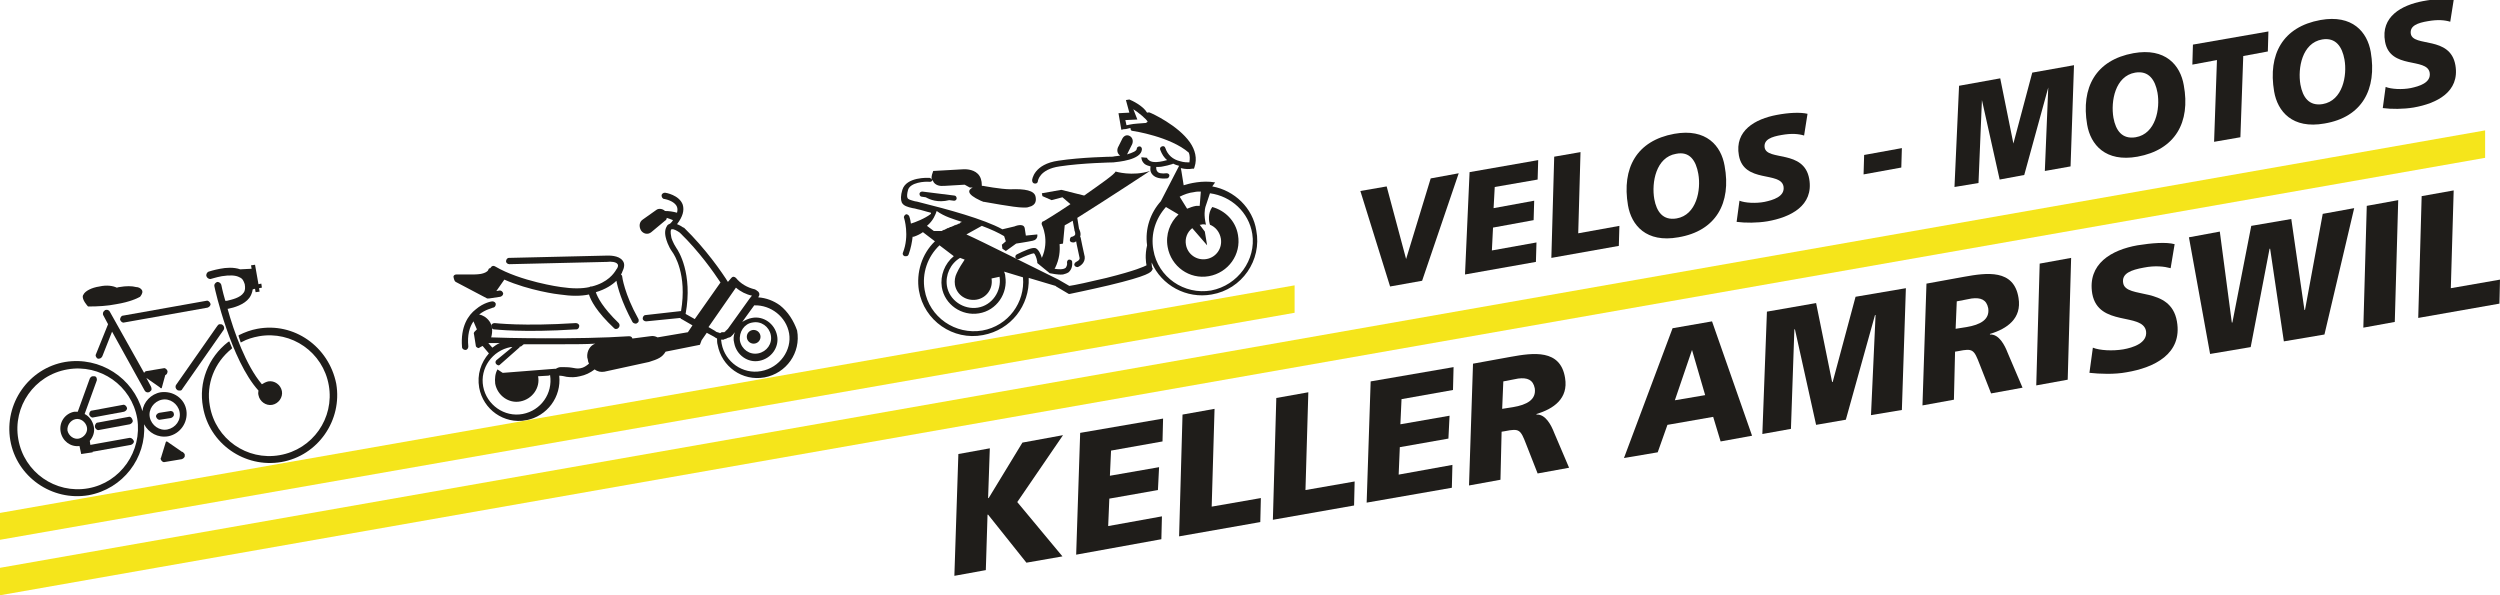 <?xml version="1.0" encoding="utf-8"?>
<!-- Generator: Adobe Illustrator 28.2.0, SVG Export Plug-In . SVG Version: 6.00 Build 0)  -->
<svg version="1.1" id="Ebene_1" xmlns="http://www.w3.org/2000/svg" xmlns:xlink="http://www.w3.org/1999/xlink" x="0px" y="0px"
	 viewBox="0 0 437.2 104.1" style="enable-background:new 0 0 437.2 104.1;" xml:space="preserve">
<style type="text/css">
	.st0{fill:#1F1D1A;}
	.st1{fill:#F5E51B;}
</style>
<g>
	<g>
		<g>
			<path class="st0" d="M38,57l-7.2,10.3c-0.2,0.3-0.1,0.7,0.2,0.9c0.1,0.1,0.3,0.1,0.5,0.1s0.3-0.1,0.4-0.3l7.2-10.3
				c0.2-0.3,0.1-0.7-0.2-0.9c-0.1-0.1-0.3-0.1-0.5-0.1S38.1,56.9,38,57z"/>
			<path class="st0" d="M36.8,48.8L36.8,48.8c0.1,0,0.9-0.3,2-0.5c1.3-0.2,2.4-0.2,3.1,0.2c0.5,0.2,0.7,0.6,0.9,1.2
				c0.1,0.6,0.1,1.1-0.2,1.5c-0.6,0.9-2.1,1.2-2.9,1.4c-0.1,0-0.2,0-0.3,0c-0.5-1.7-0.7-2.8-0.7-2.8c-0.1-0.3-0.4-0.5-0.7-0.5l0,0
				c-0.3,0.1-0.6,0.4-0.5,0.8c0.1,0.6,2.9,12.9,7.7,18.2c0,0.2-0.1,0.5,0,0.8c0.2,1.1,1.3,1.9,2.4,1.7c1.1-0.2,1.9-1.3,1.7-2.4
				s-1.3-1.9-2.4-1.7c-0.4,0.1-0.8,0.3-1.1,0.5c-2.8-3.3-4.9-9.2-6-13.2h0.1c1-0.2,2.8-0.7,3.7-1.9c0.3-0.4,0.5-0.9,0.6-1.5l0.4-0.1
				l0.1,0.6l0.7-0.1l-0.1-0.6l0.5-0.1l-0.1-0.7l-0.5,0.1l-0.6-3.4l-0.7,0.1L44,47l-2,0.1c-1.1-0.4-2.5-0.3-3.5-0.1
				c-1.1,0.2-2,0.5-2,0.5c-0.3,0.1-0.5,0.5-0.4,0.8C36.2,48.6,36.5,48.8,36.8,48.8z"/>
			<path class="st0" d="M21,55.9c0.1,0.3,0.4,0.6,0.7,0.5l14.6-2.6c0.3-0.1,0.6-0.4,0.5-0.7s-0.4-0.6-0.7-0.5l-14.6,2.6
				C21.2,55.2,21,55.6,21,55.9z"/>
			<path class="st0" d="M15.6,72.5c0.1,0.3,0.4,0.6,0.7,0.5l0,0l5.4-1c0.3-0.1,0.6-0.4,0.5-0.7c-0.1-0.3-0.4-0.6-0.7-0.5l-5.4,1
				C15.8,71.8,15.6,72.1,15.6,72.5z"/>
			<path class="st0" d="M22.5,72.9l-5.4,1c-0.2,0-0.3,0.1-0.4,0.3c-0.1,0.1-0.1,0.3-0.1,0.5c0.1,0.3,0.4,0.6,0.7,0.5l0,0l5.4-1
				c0.3-0.1,0.6-0.4,0.5-0.7C23.1,73.1,22.8,72.8,22.5,72.9z"/>
			<path class="st0" d="M22.5,76.6l-6.7,1.2l-0.1-0.7c0.6-0.7,0.9-1.6,0.7-2.5c-0.2-1-0.8-1.8-1.6-2.2l2.1-5.8c0.1-0.2,0-0.3,0-0.5
				c-0.1-0.2-0.2-0.3-0.4-0.3c-0.1,0-0.2,0-0.3,0c-0.2,0-0.4,0.2-0.5,0.4L13.6,72l0,0c-0.2,0-0.4,0-0.6,0c-1.6,0.3-2.7,1.8-2.4,3.5
				c0.3,1.6,1.7,2.7,3.3,2.5l0.3,1.4l2-0.3V79l6.7-1.2c0.3-0.1,0.6-0.4,0.5-0.7C23.2,76.7,22.9,76.5,22.5,76.6z M13.2,73.3
				c0.9-0.2,1.8,0.5,2,1.4s-0.5,1.8-1.4,2s-1.8-0.5-2-1.4C11.7,74.4,12.3,73.5,13.2,73.3z"/>
			<path class="st0" d="M29.7,71.9l-1.9,0.3c-0.3,0.1-0.6,0.4-0.5,0.7c0.1,0.3,0.4,0.6,0.7,0.5l1.9-0.3c0.3-0.1,0.6-0.4,0.5-0.7
				C30.4,72,30,71.8,29.7,71.9z"/>
			<path class="st0" d="M28.1,68.6c-1.7,0.3-3,1.7-3.2,3.3c-1.6-5.8-7.4-9.6-13.5-8.6C5,64.4,0.7,70.6,1.8,77
				c1.1,6.4,7.3,10.7,13.7,9.6c6-1.1,10.1-6.5,9.7-12.4c0.8,1.5,2.4,2.4,4.2,2.1c2.1-0.4,3.5-2.4,3.2-4.5S30.3,68.3,28.1,68.6z
				 M29.3,75.1c-1.4,0.3-2.8-0.7-3.1-2.1c-0.3-1.4,0.7-2.8,2.1-3.1c1.4-0.3,2.8,0.7,3.1,2.1C31.7,73.5,30.7,74.8,29.3,75.1z
				 M15.4,85.4c-5.7,1-11.2-2.8-12.2-8.6c-1-5.7,2.8-11.2,8.6-12.2c5.7-1,11.2,2.8,12.2,8.6C24.9,78.9,21.1,84.4,15.4,85.4z"/>
			<path class="st0" d="M28.2,67.9L28.2,67.9c0.1,0,0.1-0.1,0.1-0.1l0.6-2.2c0.3-0.1,0.4-0.4,0.4-0.7c-0.1-0.3-0.4-0.6-0.7-0.5
				l-3,0.5c-0.2,0-0.3,0.2-0.4,0.3l-6-10.7c-0.1-0.2-0.4-0.4-0.7-0.3c-0.1,0-0.1,0-0.2,0.1c-0.3,0.2-0.4,0.6-0.2,0.9l0.8,1.5
				l-2.1,5.2c-0.1,0.2-0.1,0.3,0,0.5s0.2,0.3,0.3,0.3c0.1,0,0.2,0.1,0.3,0c0.2,0,0.4-0.2,0.5-0.4l1.7-4.3l5.7,10.3
				c0.1,0.2,0.4,0.4,0.7,0.3c0.1,0,0.1,0,0.2-0.1s0.3-0.2,0.3-0.4c0-0.2,0-0.3-0.1-0.5l-0.8-1.5l2.3,1.6
				C28.1,67.9,28.1,67.9,28.2,67.9z"/>
			<path class="st0" d="M32.2,79.3C32.1,79.2,32,79,31.8,79l-2.6-1.8h-0.1L29,77.3l-0.8,2.6c0,0.1,0,0.1-0.1,0.2l0,0c0,0,0,0,0,0.1
				v0.1c0.1,0.3,0.4,0.6,0.7,0.5l3-0.5c0.3-0.1,0.6-0.4,0.5-0.7c0,0,0,0,0-0.1c0,0,0,0,0-0.1C32.2,79.3,32.2,79.3,32.2,79.3z"/>
			<path class="st0" d="M15.4,53.6L15.4,53.6c1.8,0,3.4-0.1,4.9-0.4c2.5-0.4,3.8-1.1,3.8-1.1l0.4-0.2l0,0c0.4-0.5,0.5-0.9,0.3-1.2
				s-0.6-0.5-1-0.5c-0.7-0.2-1.8-0.2-2.9,0c-0.2,0-0.3,0.1-0.5,0.1c-0.6-0.3-1.7-0.5-3-0.2c-1.4,0.2-2.5,0.8-2.8,1.4
				c0,0.1-0.1,0.1-0.1,0.2C14.3,52.4,15.3,53.5,15.4,53.6L15.4,53.6z"/>
			<path class="st0" d="M45,57.5c-1.1,0.2-2.2,0.6-3.2,1.1l-0.1,0.1l0.4,1.2l0.2-0.1c0.9-0.5,1.9-0.8,3-1c5.7-1,11.2,2.8,12.2,8.6
				c1,5.7-2.8,11.2-8.6,12.2c-5.7,1-11.2-2.8-12.2-8.6c-0.7-3.8,0.8-7.6,3.8-10l0.1-0.1l-0.5-1.2l-0.2,0.1
				c-3.5,2.7-5.2,7.1-4.4,11.4c1.1,6.4,7.3,10.7,13.7,9.6s10.7-7.3,9.6-13.7C57.5,60.6,51.4,56.3,45,57.5z"/>
		</g>
		<g>
			<path class="st0" d="M86.5,56.5c-0.3,0-0.6,0.2-0.6,0.5s0.2,0.6,0.5,0.6c0.2,0,5,0.6,14.3,0c0,0,0,0,0.1,0c0.3,0,0.5-0.3,0.5-0.6
				s-0.3-0.5-0.6-0.5C91.4,57.1,86.6,56.5,86.5,56.5z"/>
			<path class="st0" d="M79.7,49.3l5.5,2.9l0,0l0,0c0,0,0,0,0.1,0l0,0c0,0,0,0,0.1,0l0,0h0.1l0,0l2-0.3l0,0c0.3-0.1,0.5-0.3,0.5-0.6
				c-0.1-0.3-0.3-0.5-0.6-0.5l-0.6,0.1l1.4-2c4.3,1.9,9.4,2.6,9.7,2.6c2,0.3,3.7,0.3,5.1,0c0.3,1,1.3,3,4.4,5.9
				c0.1,0.1,0.3,0.2,0.5,0.1c0.1,0,0.2-0.1,0.3-0.2c0.2-0.2,0.2-0.6,0-0.8c-2.8-2.7-3.7-4.5-4-5.4c1.7-0.5,2.9-1.3,3.6-2
				c0.2,1.1,0.9,3.7,2.8,7.2c0.1,0.2,0.4,0.3,0.6,0.3c0.1,0,0.1,0,0.2-0.1c0.3-0.1,0.4-0.5,0.2-0.8c-2.4-4.3-2.8-7.3-2.8-7.4
				c0-0.1-0.1-0.2-0.2-0.3c0.1-0.2,0.2-0.3,0.2-0.4c0.4-0.8,0.5-1.5,0.1-2c-0.7-1-2.5-0.9-2.8-0.9L89,45.1c-0.3,0-0.5,0.3-0.5,0.6
				s0.3,0.5,0.6,0.5l17.1-0.4l0,0c0.6-0.1,1.6,0,1.8,0.4c0.2,0.2,0,0.7-0.2,0.9c-0.4,0.7-1.5,2.3-4.3,3h-0.1c-0.1,0-0.2,0-0.3,0.1
				c-1.3,0.3-3,0.3-5,0c-0.1,0-7.1-1-11.5-3.6c-0.3-0.2-0.6-0.1-0.8,0.2c0,0,0,0.1-0.1,0.1s-0.3,0.1-0.3,0.3
				c-0.2,0.4-0.8,0.6-1.3,0.7C83.5,48,82.8,48,82.8,48s0,0-0.1,0h-2.9c-0.3,0-0.5,0.2-0.5,0.4C79.4,48.9,79.5,49.2,79.7,49.3z"/>
			<circle class="st0" cx="131.8" cy="58.9" r="1.2"/>
			<path class="st0" d="M136.4,53.4c-1.1-0.8-2.4-1.3-3.8-1.4l0.1-0.2c0.1-0.1,0.1-0.3,0.1-0.4c0-0.1-0.1-0.3-0.2-0.4l-0.4-0.3
				c-0.1,0-0.1-0.1-0.2-0.1c-1.3-0.3-2.5-1-3.3-2c-0.1-0.1-0.3-0.2-0.4-0.2c-0.2,0-0.3,0.1-0.4,0.2l-0.6,0.7c-1-1.6-3.8-5.7-7.7-9.5
				c0,0,0,0-0.1,0c-0.1-0.1-0.6-0.4-1.1-0.6c1-1.3,1.3-2.4,1-3.4c-0.6-1.7-3-2.1-3.1-2.1c-0.3,0-0.6,0.2-0.6,0.5s0.2,0.6,0.5,0.6
				c0,0,1.8,0.3,2.2,1.4c0.1,0.3,0.1,0.6,0,1c-0.7-0.2-1.4-0.3-2.1-0.3c-0.4-0.4-1.1-0.5-1.5-0.2l-2.4,1.7c-0.6,0.4-0.7,1.2-0.3,1.9
				c0.4,0.6,1.2,0.8,1.8,0.3l2.4-2c0.2-0.1,0.3-0.3,0.3-0.5c0.4,0.1,0.8,0.3,1.1,0.4c-0.1,0.2-0.3,0.4-0.4,0.5l-0.1,0.1
				c-0.2,0.1-0.5,0.2-0.6,0.5c-0.3,0.5-0.4,1.2-0.1,2.2l0,0c0,0,0.3,1.2,1.1,2.3c0.3,0.4,2.6,3.9,1.5,10.3l-6.2,0.7
				c-0.3,0-0.5,0.3-0.5,0.6s0.3,0.5,0.6,0.5l6-0.6c0,0.1,0.1,0.2,0.2,0.2l1.9,1.1l-0.8,1.2L115,59c-0.4-0.2-0.8-0.3-1.3-0.2
				l-3.1,0.4c-0.1-0.3-0.3-0.4-0.6-0.4c-8.7,0.6-22.4,0.3-24.1,0.2c0.3-1.1,0.2-2.1-0.3-2.8s-1.2-1.1-1.8-1.2
				c1.1-0.9,2.3-1.1,2.4-1.2c0.3,0,0.5-0.3,0.5-0.6s-0.3-0.5-0.6-0.5c-0.1,0-1.5,0.2-2.9,1.4c-1.3,1-2.7,3-2.4,6.6
				c0,0.3,0.3,0.5,0.6,0.5l0,0c0.3,0,0.5-0.3,0.5-0.6c-0.2-2,0.2-3.4,0.9-4.4l0.6,1.4L83,58c-0.1,0.1-0.2,0.3-0.1,0.5l0.3,1.9
				c0,0.2,0.1,0.3,0.3,0.4c0.1,0.1,0.2,0.1,0.3,0c0.1,0,0.1,0,0.2-0.1l0.4-0.2l1.1,1.3c-1.4,1.6-2.1,3.7-1.7,6
				c0.7,3.8,4.3,6.4,8.2,5.7c3.7-0.7,6.2-4.1,5.8-7.8c0.4,0,0.9,0.1,1.3,0.2c0.8,0.1,1.5,0.1,2.3-0.1c1-0.2,1.8-0.6,2.6-1.2
				c0.5,0.4,1.1,0.5,1.7,0.4l7.8-1.7c1.6-0.5,2.3-0.8,2.9-1.8l6-1.2l0.3-0.8l0.9-1.3l1.3,0.7c0.1,0.1,0.3,0.2,0.5,0.3
				c0,0.4,0,0.8,0.1,1.1c0.7,3.8,4.3,6.4,8.2,5.7c3.8-0.7,6.4-4.3,5.7-8.2C138.8,56.1,137.8,54.5,136.4,53.4z M85.4,60
				c0,0,0.8,0,2,0c-0.5,0.2-0.9,0.5-1.3,0.8L85.4,60C85.3,60,85.3,60,85.4,60z M102.7,62.5l0.1,0.4c0,0.2,0.1,0.5,0.2,0.7
				c-0.5,0.4-0.9,0.7-1.5,0.8c-0.5,0.1-1,0-1.5-0.1c-0.6-0.1-1.2-0.1-1.9-0.1c-0.3,0-0.6,0.1-0.9,0.3H97h-0.1L88,65.2
				c-0.1,0-0.1,0-0.1,0L87,64.6c-0.4,0.7-0.5,1.6-0.4,2.5c0.4,2.1,2.4,3.5,4.4,3.1c2.1-0.4,3.5-2.4,3.1-4.4l0,0l1.7-0.1
				c0,0,0,0,0.1,0s0.2-0.1,0.3-0.1l0,0c0.5,3.2-1.6,6.2-4.8,6.8c-3.2,0.6-6.3-1.6-6.9-4.8c-0.6-3.2,1.6-6.3,4.8-6.9
				c0.1,0,0.2,0,0.3,0L86.8,63c-0.2,0.2-0.2,0.5,0,0.7c0.1,0.1,0.3,0.2,0.4,0.2s0.2-0.1,0.2-0.1l3.4-3c0.1-0.1,0.1-0.1,0.1-0.2
				c0.1,0,0.1,0,0.2,0l0.5-0.4h7.2c1.8,0,3.6,0,5.3-0.1C103.2,60.4,102.6,61.4,102.7,62.5z M121.5,55.8l-1.6-0.9
				c1.3-7.1-1.3-11.1-1.6-11.5c-0.6-0.9-0.9-1.8-0.9-1.9c-0.2-1-0.1-1.3,0-1.4c0,0,0,0,0.1,0c0.3-0.1,1,0.3,1.4,0.6
				c3.4,3.3,5.9,6.9,7.1,8.7L121.5,55.8z M125.8,58.2L125.8,58.2C125.7,58.2,125.7,58.2,125.8,58.2c-0.4-0.1-0.6-0.2-0.6-0.2
				l-0.1-0.1l-1.2-0.7l4.8-6.9c0.8,0.7,1.8,1.2,2.8,1.4l-0.4,0.5l0,0l-3.8,5.3l-0.1,0.1l0,0l-0.1,0.1l0,0l-0.1,0.1l0,0
				c0,0-0.1,0-0.1,0.1l0,0l-0.1,0.1l0,0c0,0-0.1,0-0.1,0.1l0,0h-0.1l0,0h-0.1c0,0,0,0-0.1,0l0,0c0,0,0,0-0.1,0l0,0c0,0,0,0-0.1,0
				C125.9,58.3,125.9,58.3,125.8,58.2C125.9,58.3,125.9,58.2,125.8,58.2L125.8,58.2z M131.6,56.4c1.5-0.3,2.9,0.7,3.2,2.2
				s-0.7,2.9-2.2,3.2s-2.9-0.7-3.2-2.2C129.2,58,130.2,56.6,131.6,56.4z M133.1,64.9c-3.2,0.6-6.3-1.6-6.9-4.8
				c0-0.2-0.1-0.5-0.1-0.7l0,0c0,0,0,0,0.1,0h0.1l0,0l0,0l0,0c0.1,0,0.1,0,0.2,0l0,0c0.1,0,0.1,0,0.2-0.1c0,0,0,0,0.1,0
				s0.1-0.1,0.2-0.1c0,0,0,0,0.1,0l0.1-0.1c0,0,0,0,0.1,0s0.1-0.1,0.2-0.1c0,0,0,0,0.1,0s0.1-0.1,0.2-0.1l0,0
				c0.1-0.1,0.1-0.1,0.2-0.2l0,0c0.1-0.1,0.1-0.1,0.2-0.2l0,0l0.3-0.4c-0.2,0.6-0.3,1.2-0.1,1.9c0.4,2.1,2.4,3.5,4.4,3.1
				c2.1-0.4,3.5-2.4,3.1-4.4c-0.4-2.1-2.4-3.5-4.4-3.1c-0.6,0.1-1.2,0.4-1.7,0.7l2.1-2.9c2.9-0.1,5.6,2,6.1,4.9
				C138.5,61.2,136.4,64.3,133.1,64.9z"/>
		</g>
		<g>
			<path class="st0" d="M181,32.1h0.1c0.2,0,0.4-0.2,0.4-0.4c0-0.1,0.3-2.1,3.8-2.6c3.9-0.6,9.3-0.7,9.4-0.7l0,0
				c0.8-0.1,4.9-0.4,5-2.3c0-0.3-0.2-0.5-0.4-0.5c-0.3,0-0.5,0.2-0.5,0.4c0,0.4-0.7,0.7-1.7,1c0-0.1,0.1-0.1,0.1-0.2l0.8-1.6
				c0.2-0.5,0.1-1.1-0.4-1.4s-1-0.1-1.3,0.4l-0.8,1.6c-0.2,0.5-0.1,1.1,0.4,1.4l0,0c-0.4,0.1-0.9,0.1-1.3,0.2
				c-0.3,0-5.6,0.1-9.5,0.7c-4.3,0.6-4.6,3.3-4.6,3.4C180.5,31.9,180.7,32.1,181,32.1z"/>
			<path class="st0" d="M161.3,33.5c-0.3,0-0.5,0.2-0.5,0.4c0,0.3,0.2,0.5,0.4,0.5l0.7,0.1c0.7,0.4,2.1,1,4.1,0.5l0.8,0.1h0.1
				c0.2,0,0.4-0.2,0.4-0.4c0-0.3-0.2-0.5-0.4-0.5L161.3,33.5z"/>
			<path class="st0" d="M212,32.6l0.5-0.7c-2.2-0.4-4.6,0.2-5.5,0.5l-0.4-2.5l-0.1-0.5c0.8,0.2,1.5,0.2,2,0.1h0.3l0.1-0.3
				c0.5-1.5,0.1-3-0.8-4.3l0,0l0,0c-2.1-3-6.7-5.1-7-5.2c-0.2-0.1-0.3,0-0.5,0c-0.7-1.2-2.6-2.1-3.1-2.3l-0.6,0.1l0.6,2.2l-1.9,0.1
				l0.5,2.9l0.4-0.1c0.4,0,0.7-0.1,1.1-0.2h0.1l0,0c0,0.3,0.1,0.5,0.4,0.5c0.1,0,6.6,1,9.8,3.8c0.2,0.5,0.2,1.1,0.1,1.7
				c-0.3,0-1,0-1.6-0.2c-1.3-0.3-2.2-1.1-2.6-2.3c-0.1-0.3-0.3-0.4-0.6-0.3s-0.4,0.4-0.3,0.6c0.3,0.8,0.7,1.4,1.2,1.8
				c-2.1,0.6-2.9,0.3-3.2,0c-0.3-0.2-0.3-0.4-0.3-0.4l0,0l-1-0.1c0,0.1,0,0.7,0.6,1.2c0.3,0.2,0.6,0.3,1,0.4c0,0,0,0,0,0.1
				s-0.2,0.8,0.4,1.4c0.5,0.5,1.3,0.7,2.5,0.6l0,0c0.2,0,0.4-0.3,0.4-0.5c0-0.3-0.3-0.4-0.5-0.4c-0.8,0.1-1.4,0-1.6-0.3
				c-0.2-0.2-0.2-0.6-0.2-0.6c0-0.1,0-0.1,0-0.2c0.4,0,0.8,0,1.2-0.1c0.5-0.1,1-0.2,1.6-0.4c0.1,0,0.1,0,0.1-0.1
				c0.4,0.2,0.7,0.3,1.1,0.4l-3.2,6.2l0,0c-1.8,2-2.8,4.8-2.4,7.7c-0.4,1.7-0.2,3-0.1,3.5c-0.4,0.2-1.8,0.9-7,2.2
				c-2.9,0.7-5.7,1.3-6.5,1.4l-1.9-1.1c-4.1-2-13.4-6.7-16.1-7.9l2.7-1.5c1.6,0.6,2.9,1.2,3.9,1.8l0.3,0.9l-0.7,0.6l0.1,0.7l0.6,0.4
				l1.8-1.3c0,0,2-0.3,2.9-0.5c1-0.2,0.8-1.1,0.8-1.1l-2,0.2l-0.2-1.3c-0.2-1-1.8-0.3-1.8-0.3l-2.1,0.5c-3.3-1.8-9.6-3.5-14.4-4.7
				c-0.4-0.1-0.7-0.2-0.9-0.2c-0.7-0.2-1.2-0.3-1.3-0.6c-0.1-0.2-0.1-0.7,0.1-1.4c0.4-1.3,2.9-1.5,3.8-1.4c0.3,0,0.5-0.2,0.5-0.4
				c0,0.2,0.1,0.3,0.2,0.5c0.3,0.4,0.9,0.7,1.7,0.6c0.1,0,0.2,0,0.3,0l3.4-0.2l0.9,0.5h0.5c-0.8,0.4-1.2,1.1,1.4,2.3l0.5,0.2l0,0
				h0.1c0.2,0,5.2,1,6.9,1c0.4,0,0.7,0,0.9-0.1c1.4-0.3,1.3-1.3,1.2-1.8c-0.2-1.1-1.9-1.4-4.4-1.3c-1.7,0-4.8-0.6-4.8-0.6h-0.2v-0.1
				c0-0.8-0.2-1.5-0.7-2c-0.9-0.9-2.4-0.8-2.5-0.8l0,0l-5.3,0.3l-0.1,0.3c-0.2,0.5-0.2,0.9-0.2,1.2c-0.1-0.2-0.2-0.3-0.4-0.3
				s-4-0.2-4.7,2.1c-0.3,1-0.3,1.7-0.1,2.2c0.3,0.6,1,0.8,1.9,1c0.2,0,0.5,0.1,0.9,0.2c0.6,0.1,1.4,0.4,2.3,0.6c0,0,0,0.1,0,0.2
				c-1,0.8-2.8,1.5-3.5,1.7c-0.1-0.8-0.3-1.3-0.3-1.3c-0.1-0.2-0.4-0.4-0.6-0.3c-0.2,0.1-0.4,0.4-0.3,0.6c0,0,1,3.1-0.2,6.1
				c-0.1,0.2,0,0.5,0.3,0.6c0.1,0,0.2,0,0.3,0c0.2,0,0.3-0.1,0.4-0.3c0.4-1.1,0.6-2.2,0.7-3.1h0.1c0,0,0,0,0.1,0
				c0.6-0.2,1.2-0.5,1.6-0.8l2.1,1.6c-2.3,2.2-3.3,5.5-2.8,8.6c0.9,5.3,6,8.8,11.2,7.8c4.9-0.9,8.2-5.2,8-10l4.7,1.4l0.1,0.1
				l2.2,1.3h0.2c0,0,3.4-0.7,6.8-1.5c7.1-1.7,7.4-2.3,7.6-2.7l0.1-0.2l-0.1-0.2c0,0-0.1-0.3-0.1-0.9c1.7,4,6.1,6.4,10.5,5.6
				c5.3-0.9,8.8-6,7.8-11.2C219.1,36.4,215.9,33.3,212,32.6z M197,21.9l-0.2-0.9l2.1-0.1l-0.7-1.8c0.8,0.5,2.4,1.8,2.5,2.2l-0.3,0.2
				c-1,0.1-2,0.1-2.9,0.3C197.4,21.8,197.2,21.9,197,21.9z M168.2,38.8L168.2,38.8c-0.1,0.1-0.2,0.1-0.2,0.1s-0.1,0-0.1,0.1
				l-0.1,0.1h-0.1c-0.1,0-0.1,0.1-0.2,0.1l0,0c-0.1,0-0.1,0.1-0.2,0.1c0,0,0,0-0.1,0s-0.1,0.1-0.2,0.1h-0.1l-0.1,0.1h-0.1
				c0,0-0.1,0-0.1,0.1h-0.1c-0.1,0-0.1,0.1-0.2,0.1c0,0,0,0-0.1,0s-0.1,0.1-0.2,0.1l0,0c-0.1,0-0.1,0.1-0.2,0.1c0,0,0,0-0.1,0
				c0,0-0.1,0-0.1,0.1h-0.1c0,0-0.1,0-0.1,0.1c0,0,0,0-0.1,0c0,0-0.1,0-0.1,0.1c0,0,0,0-0.1,0s-0.1,0-0.2,0.1l0,0
				c-0.1,0-0.1,0-0.2,0.1c0,0,0,0-0.1,0h-0.1c0,0,0,0-0.1,0h-0.1c0,0,0,0-0.1,0h-0.1c0,0,0,0-0.1,0h-0.1l0,0h-0.1l0,0h-0.1l0,0h-0.1
				l0,0c0,0,0,0-0.1,0l0,0c0,0,0,0-0.1,0l0,0h-0.1l-1.2-0.9c1.1-0.9,1.5-2,1.7-2.6C165.2,37.9,166.7,38.3,168.2,38.8z M168.7,45.4
				c-0.4,0.6-1,1.5-1.4,2.4c-0.3,0.6-0.4,1.3-0.3,2c0.3,1.8,2,2.9,3.8,2.6c1.7-0.3,2.9-1.9,2.6-3.7l1.4-0.3c0.4,2.5-1.3,5-3.8,5.4
				s-5-1.3-5.4-3.8c-0.3-1.9,0.6-3.9,2.3-4.9L168.7,45.4z M171.8,57.8c-4.7,0.8-9.3-2.3-10.1-7.1c-0.5-2.9,0.5-5.8,2.6-7.8l2.5,1.9
				l0,0c-1.6,1.3-2.4,3.4-2.1,5.4c0.5,3.1,3.5,5.1,6.5,4.6c3.1-0.5,5.1-3.5,4.6-6.5c0-0.3-0.1-0.5-0.2-0.8l3.3,1
				C179.3,52.9,176.3,57,171.8,57.8z M209.2,36c-0.6,0.1-1.1,0.3-1.6,0.5l-1.3-2.1c0.8-0.4,1.6-0.7,2.5-0.8c0.4-0.1,0.8-0.1,1.2-0.1
				l-0.2,2.5C209.6,36,209.4,36,209.2,36z M211.8,50.8c-4.7,0.8-9.3-2.3-10.1-7.1c-0.5-2.8,0.4-5.5,2.2-7.5l2.2,1.3
				c-1.5,1.4-2.3,3.5-1.9,5.7c0.6,3.4,3.8,5.7,7.2,5.1c3.4-0.6,5.7-3.8,5.1-7.2c-0.4-2.5-2.3-4.3-4.5-4.9c-0.8,1.1-0.6,2.5-0.4,3.1
				c1,0.4,1.7,1.3,1.9,2.4c0.3,1.7-0.8,3.3-2.5,3.6s-3.3-0.8-3.6-2.5c-0.2-1.1,0.2-2.2,1.1-2.9l2.6,3l-0.4-2.4l-0.9-1.2
				c0.1,0,0.1,0,0.2,0c0.3-0.1,0.6-0.1,0.9,0c-0.4-1.7-0.2-2.7-0.1-3.1l0,0l0.8-2.4c3.7,0.5,6.8,3.3,7.4,7.1
				C219.7,45.4,216.5,49.9,211.8,50.8z"/>
			<path class="st0" d="M201.1,29.9c-3.1,1-6,0.1-6,0.1c-0.2,0.5-2.8,2.3-5.5,4.2l-4-1l-3.4,0.6l0.1,0.5l1.6,0.7l1.9-0.5l1.4,1.2
				c-2.5,1.7-4.7,3-4.7,3l0,0h-0.1c-0.2,0.1-0.3,0.4-0.2,0.6c0,0,1.4,2.7,0,5.8c-0.2-0.7-0.6-1.5-1.1-1.7c-0.6-0.2-2.1,0.5-3.3,1.1
				c-0.2,0.1-0.3,0.4-0.2,0.6c0.1,0.2,0.4,0.3,0.6,0.2c1-0.5,2.3-1,2.6-1c0.2,0.1,0.5,0.8,0.6,1.5V46l2.2,1.8h0.1
				c0.2,0,1.2,0.3,2.2,0.2c0.4-0.1,0.7-0.2,1-0.4c0.3-0.3,0.7-0.8,0.6-1.8c0-0.3-0.3-0.4-0.5-0.4c-0.3,0-0.4,0.3-0.4,0.5
				c0.1,0.6-0.2,0.8-0.2,0.9c-0.4,0.4-1.4,0.3-2,0.2l0.1-0.1c0.8-1.6,0.9-3.1,0.8-4.2l0.6-0.1l0.3-3.2c0.4-0.2,0.9-0.5,1.4-0.8
				l0.3,1.6v0.1c0.1,0.2,0.2,0.6,0.1,0.8c-0.1,0.1-0.2,0.2-0.5,0.3c-0.3,0-0.4,0.3-0.4,0.6s0.3,0.4,0.6,0.4c0.2,0,0.4-0.1,0.5-0.2
				c0.1,0.7,0.5,2.3,0.6,2.9c0.1,0.4-0.6,0.7-0.6,0.7c-0.2,0.1-0.4,0.4-0.3,0.6c0.1,0.2,0.3,0.3,0.5,0.3h0.1
				c0.5-0.2,1.3-0.8,1.2-1.8c-0.2-0.8-0.7-3.3-0.7-3.3c0-0.1-0.1-0.2-0.1-0.2c0.2-0.6-0.1-1.2-0.2-1.4l-0.3-1.9
				C193.5,34.9,201.1,29.9,201.1,29.9z"/>
		</g>
		<g>
			<path class="st0" d="M248.7,49.1l-5.6,1l-5.2-16.7l4.6-0.8l3.4,12.7l0,0l4.3-14.1l4.9-0.9L248.7,49.1z"/>
			<path class="st0" d="M257,30.1l12-2.1l-0.1,3.4l-7.5,1.3l-0.2,3.7l7.1-1.3l-0.1,3.4l-7.1,1.3l-0.2,4l7.8-1.4l-0.1,3.4L256.2,48
				L257,30.1z"/>
			<path class="st0" d="M271.8,27.4l4.6-0.8L276,40.8l7.2-1.3l-0.1,3.5l-11.8,2.1L271.8,27.4z"/>
			<path class="st0" d="M293.5,41.5c-5.6,1-8.2-2.1-8.8-5.6c-1.1-6.5,1.5-11.3,8.1-12.5c5.6-1,8.2,2.1,8.8,5.6
				C302.8,35.5,300.1,40.4,293.5,41.5z M293.1,26.9c-3.5,0.6-4.3,5-3.8,7.9c0.4,2.2,1.5,3.8,3.9,3.4c3.5-0.6,4.3-5,3.8-7.8
				C296.6,28.1,295.5,26.4,293.1,26.9z"/>
			<path class="st0" d="M315.5,23.7c-1-0.3-2.2-0.4-3.9-0.1c-1.8,0.3-3.2,0.8-3,2.2c0.4,2.4,6.9,0.3,7.8,5.5
				c0.8,4.7-3.3,6.7-7.3,7.4c-1.8,0.3-3.9,0.3-5.4,0.1l0.5-3.7c1,0.4,2.9,0.5,4.4,0.2c1.4-0.3,3.6-0.9,3.3-2.7
				c-0.5-2.7-6.9-0.5-7.8-5.4c-0.8-4.4,2.9-6.4,6.6-7.1c2.1-0.4,4.1-0.5,5.4-0.2L315.5,23.7z"/>
			<path class="st0" d="M326,27.1l6.6-1.2l-0.1,3.4l-6.6,1.2L326,27.1z"/>
			<path class="st0" d="M342.6,15l7.2-1.3l2.3,11.4l0,0l3.3-12.4l7.3-1.3l-0.6,17.7l-4.5,0.8l0.6-14.6l0,0L354,30.6l-4.3,0.8
				l-3.1-13.9l0,0L346,32l-4.2,0.7L342.6,15z"/>
			<path class="st0" d="M373.8,27.4c-5.6,1-8.2-2.1-8.8-5.6c-1.1-6.5,1.5-11.3,8.1-12.5c5.6-1,8.2,2.1,8.8,5.6
				C383.1,21.4,380.4,26.2,373.8,27.4z M373.4,12.7c-3.5,0.6-4.3,5-3.8,7.9c0.4,2.2,1.5,3.8,3.9,3.4c3.5-0.6,4.3-5,3.8-7.8
				C376.9,14,375.8,12.3,373.4,12.7z"/>
			<path class="st0" d="M387.7,10.5l-4.3,0.8l0.1-3.5l13.2-2.3L396.6,9l-4.3,0.8L391.8,24l-4.6,0.8L387.7,10.5z"/>
			<path class="st0" d="M406.5,21.6c-5.6,1-8.2-2.1-8.8-5.6c-1.1-6.5,1.5-11.3,8.1-12.5c5.6-1,8.2,2.1,8.8,5.6
				C415.7,15.6,413.1,20.5,406.5,21.6z M406.1,6.9c-3.5,0.6-4.3,5-3.8,7.9c0.4,2.2,1.5,3.8,3.9,3.4c3.5-0.6,4.3-5,3.8-7.8
				C409.6,8.2,408.5,6.5,406.1,6.9z"/>
			<path class="st0" d="M428.5,3.8c-1-0.3-2.2-0.4-3.9-0.1c-1.8,0.3-3.2,0.8-3,2.2c0.4,2.4,6.9,0.3,7.8,5.5c0.8,4.7-3.3,6.7-7.3,7.4
				c-1.8,0.3-3.9,0.3-5.4,0.1l0.5-3.7c1,0.4,2.9,0.5,4.4,0.2c1.4-0.3,3.6-0.9,3.3-2.7c-0.5-2.7-6.9-0.5-7.8-5.4
				c-0.8-4.4,2.9-6.4,6.6-7.1c2.1-0.4,4.1-0.5,5.4-0.2L428.5,3.8z"/>
		</g>
		<g>
			<path class="st0" d="M167.6,79.4l5.5-1l-0.3,8.7h0.1l5.9-9.7l7.1-1.3l-8,11.7l7.9,9.5l-6.3,1.1l-6.7-8.4h-0.1l-0.3,9.7l-5.5,1
				L167.6,79.4z"/>
			<path class="st0" d="M188.9,75.7l14.5-2.5l-0.1,4l-9,1.6l-0.2,4.4l8.6-1.5l-0.2,4l-8.5,1.5l-0.2,4.8l9.4-1.7l-0.1,4L188.2,97
				L188.9,75.7z"/>
			<path class="st0" d="M206.8,72.5l5.6-1l-0.5,17.1l8.6-1.5l-0.1,4.2l-14.2,2.5L206.8,72.5z"/>
			<path class="st0" d="M223.2,69.6l5.6-1l-0.5,17.1l8.6-1.5l-0.1,4.2l-14.2,2.5L223.2,69.6z"/>
			<path class="st0" d="M239.7,66.7l14.5-2.5l-0.1,4l-9,1.6l-0.2,4.4l8.6-1.5l-0.2,4l-8.5,1.5l-0.2,4.8l9.4-1.7l-0.1,4L239,87.9
				L239.7,66.7z"/>
			<path class="st0" d="M257.6,63.6l6.6-1.2c3.9-0.7,8.7-1.4,9.5,3.7c0.6,3.6-2,5.4-5,6.3v0.1c1.6-0.1,2.6,1.9,3.1,3.2l2.6,6.1
				l-5.5,1l-2-5.1c-1-2.6-1.2-2.8-3.7-2.3l-0.6,0.1l-0.2,8.4l-5.5,1L257.6,63.6z M262.7,71.5l1.9-0.3c2.4-0.4,4.1-1.3,3.8-3.3
				c-0.3-1.5-1.3-1.9-2.9-1.7l-2.6,0.5L262.7,71.5z"/>
			<path class="st0" d="M292.5,57.4l6.9-1.2l7,20l-5.5,1l-1.3-4.3l-8,1.4l-1.7,4.8l-5.9,1L292.5,57.4z M295.9,61.2L295.9,61.2
				l-3,8.8l5.3-0.9L295.9,61.2z"/>
			<path class="st0" d="M309,54.5l8.6-1.5l2.8,13.8h0.1l4-14.9l8.8-1.5l-0.7,21.3l-5.4,0.9l0.8-17.5h-0.1l-5.1,18.3l-5.2,0.9
				l-3.7-16.7h-0.1L313.2,75l-5,0.9L309,54.5z"/>
			<path class="st0" d="M336.9,49.6l6.6-1.2c3.9-0.7,8.7-1.4,9.5,3.7c0.6,3.6-2,5.4-5,6.3v0.1c1.6-0.1,2.6,1.9,3.1,3.2l2.6,6.1
				l-5.5,1l-2-5.1c-1-2.6-1.2-2.8-3.7-2.3l-0.6,0.1l-0.2,8.4l-5.5,1L336.9,49.6z M342,57.5l1.9-0.3c2.4-0.4,4.1-1.3,3.8-3.3
				c-0.3-1.5-1.3-1.9-2.9-1.7l-2.6,0.5L342,57.5z"/>
			<path class="st0" d="M356.7,46.1l5.5-1l-0.6,21.3l-5.5,1L356.7,46.1z"/>
			<path class="st0" d="M379.6,46.9c-1.1-0.3-2.7-0.5-4.7-0.1c-2.2,0.4-3.9,1-3.6,2.7c0.5,2.9,8.3,0.4,9.4,6.7c1,5.7-4,8.1-8.8,8.9
				c-2.1,0.4-4.7,0.3-6.5,0.1l0.6-4.4c1.2,0.5,3.5,0.6,5.3,0.3c1.7-0.3,4.3-1.1,4-3.2c-0.6-3.3-8.3-0.7-9.4-6.5
				c-0.9-5.3,3.4-7.7,7.9-8.5c2.5-0.4,5-0.6,6.5-0.2L379.6,46.9z"/>
			<path class="st0" d="M382.8,41.5l5.4-1l2.1,15.9h0.1l3.3-16.9l7-1.2l2.3,15.9h0.1l3.1-16.8l5.5-1l-5.2,22.1l-7.1,1.2L397,43.5
				h-0.1l-3.3,17.2l-7.1,1.2L382.8,41.5z"/>
			<path class="st0" d="M413.9,36l5.5-1l-0.6,21.3l-5.5,1L413.9,36z"/>
			<path class="st0" d="M423.5,34.3l5.6-1l-0.5,17.1l8.6-1.5l-0.1,4.2l-14.2,2.5L423.5,34.3z"/>
		</g>
		<polygon class="st1" points="226.4,54.7 0,94.4 0,89.7 226.4,49.9 		"/>
		<polygon class="st1" points="434.6,27.6 0,104.1 0,99.3 434.6,22.8 		"/>
	</g>
</g>
</svg>
